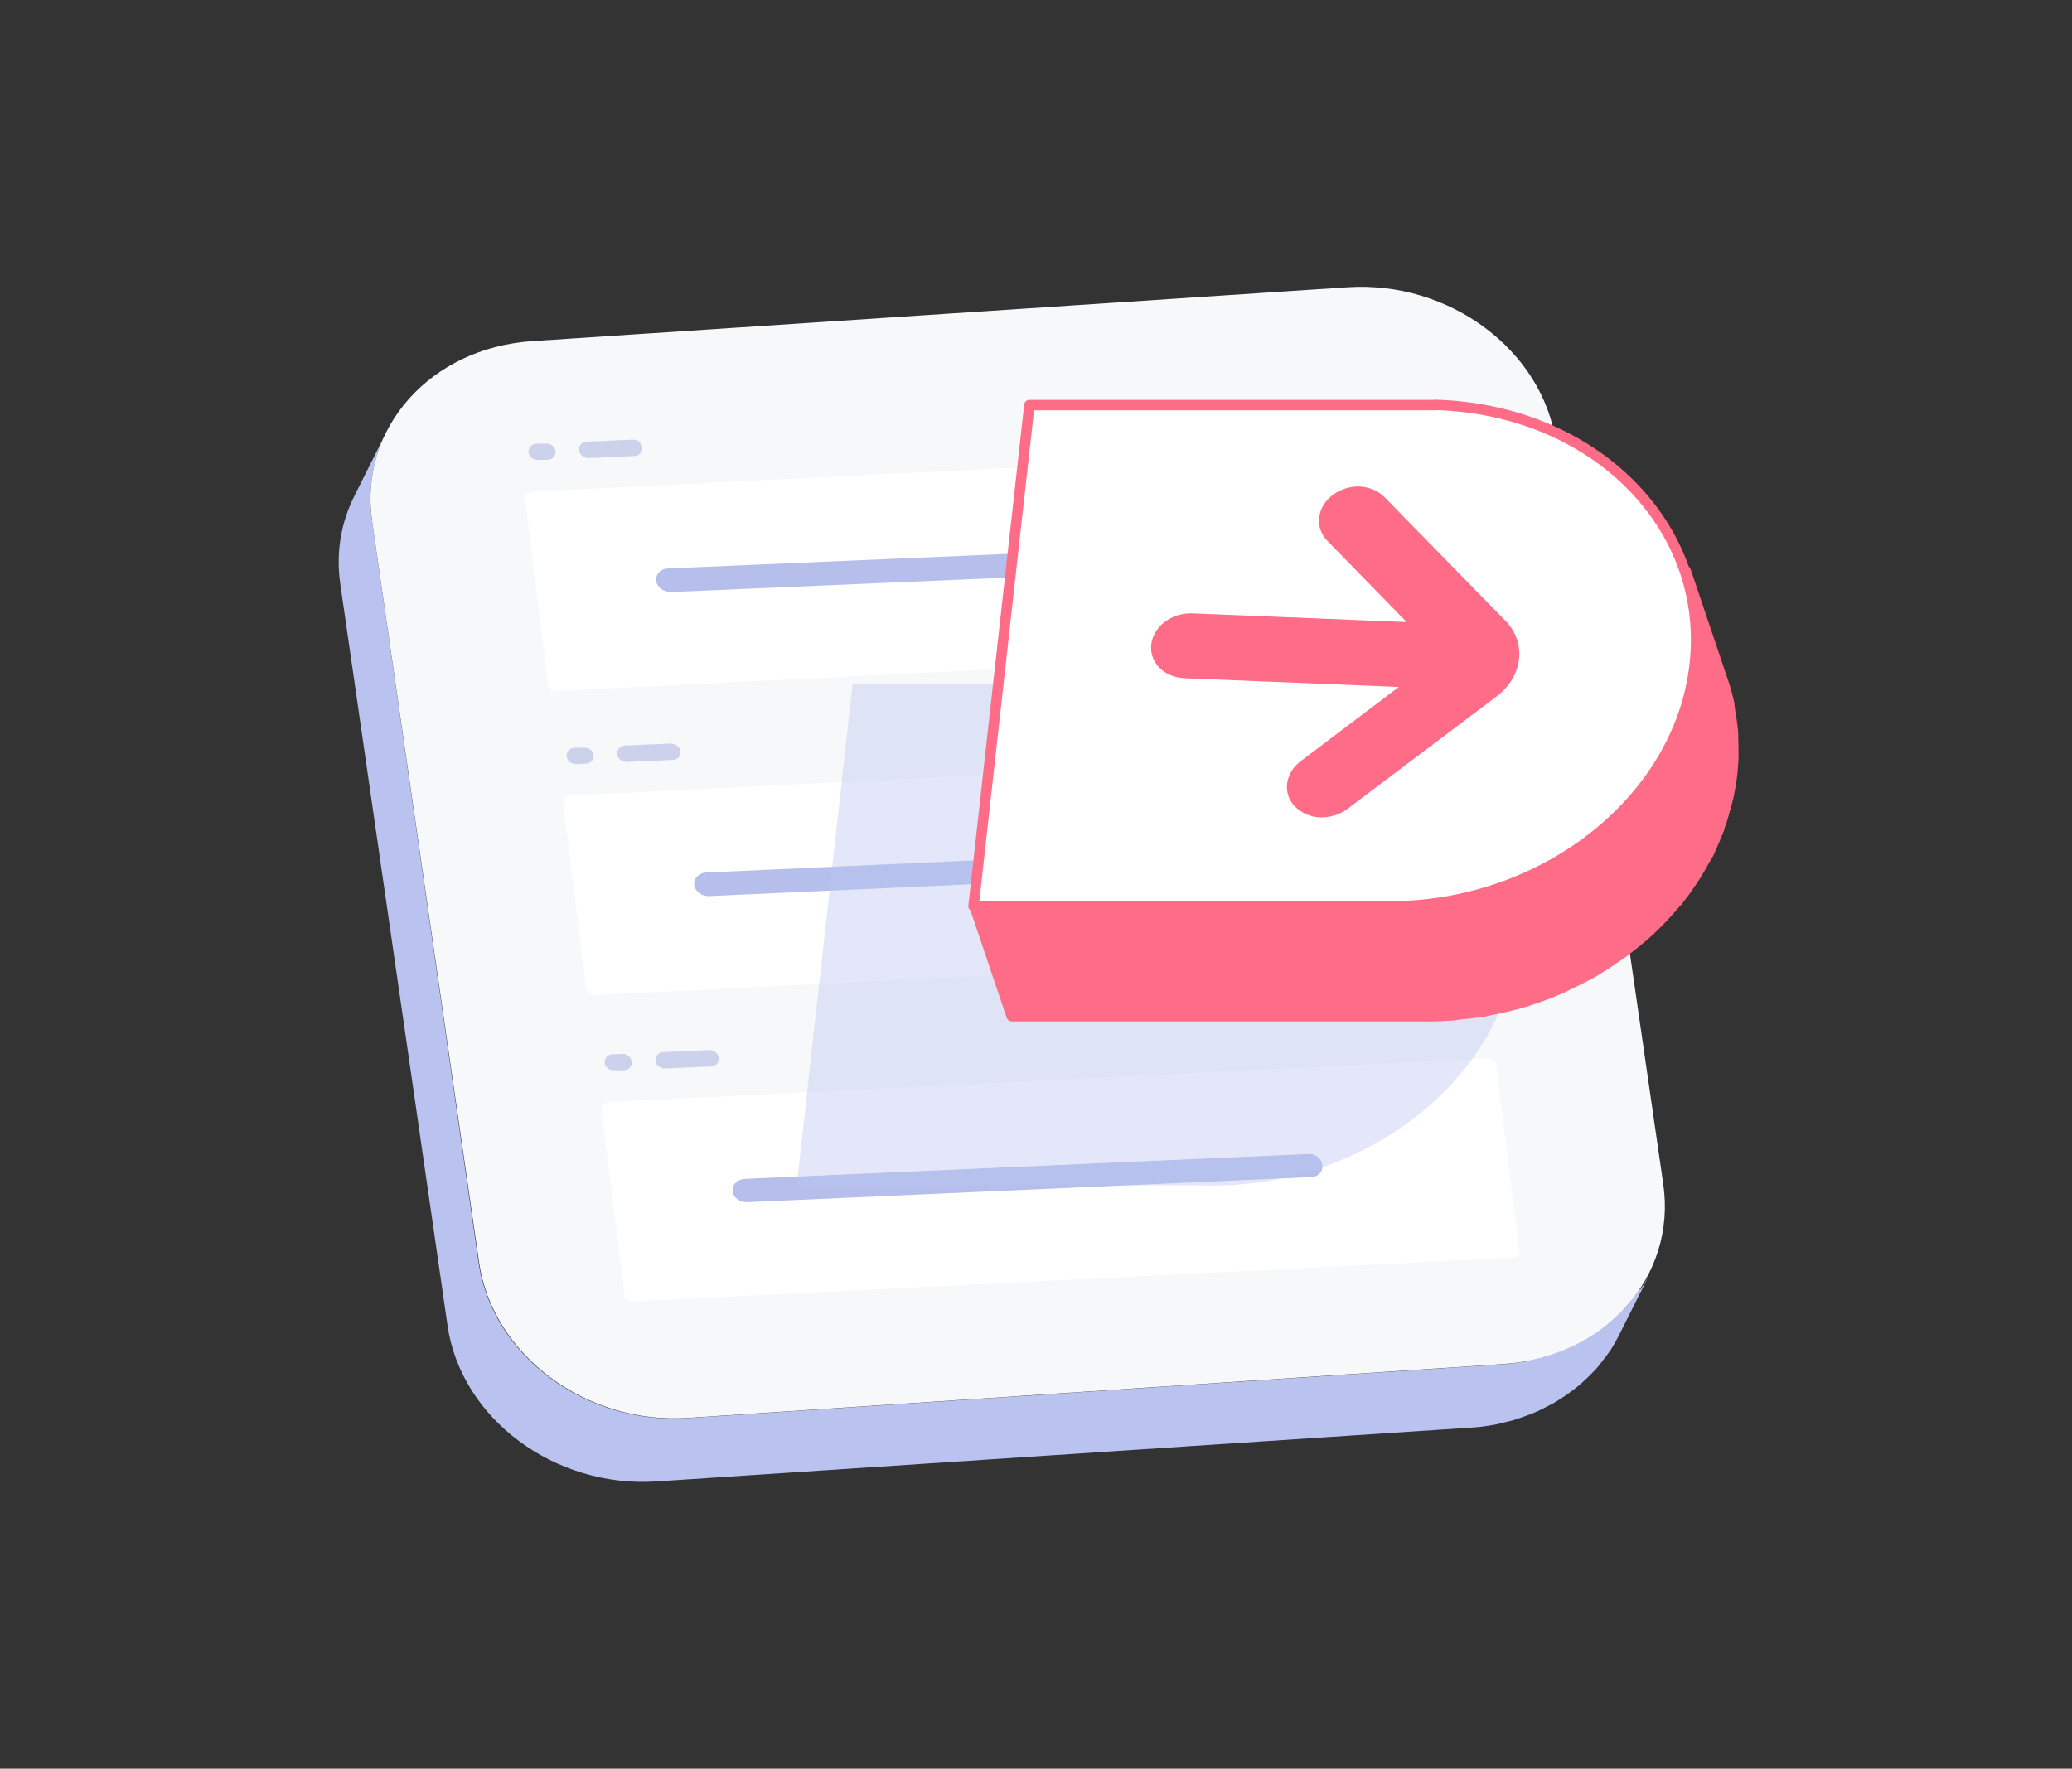 <?xml version="1.0" encoding="UTF-8"?>
<svg xmlns="http://www.w3.org/2000/svg" width="520" height="444" viewBox="0 0 520 444" fill="none">
  <rect x="0" y="0" width="520" height="444" fill="#333333" stroke="none"/>
  <path d="M411.477 323.718C411.121 324.281 410.705 324.788 410.289 325.296C409.636 326.141 409.042 326.986 408.329 327.774C407.854 328.281 407.378 328.788 406.844 329.296C406.131 330.028 405.418 330.704 404.646 331.38C404.111 331.887 403.517 332.338 402.923 332.788C402.151 333.408 401.319 334.028 400.428 334.591C399.834 334.986 399.181 335.436 398.528 335.831C397.637 336.394 396.686 336.901 395.736 337.352C395.082 337.69 394.429 338.028 393.716 338.366C392.706 338.817 391.637 339.211 390.568 339.605C389.914 339.831 389.201 340.112 388.489 340.338C387.301 340.732 386.053 341.014 384.806 341.295C384.212 341.408 383.558 341.634 382.964 341.746C381.063 342.084 379.103 342.366 377.143 342.479L172.504 356C146.902 357.69 123.498 340.225 120.112 316.958L93.381 130.817C92.49 124.845 93.084 119.043 94.807 113.69C95.401 111.888 96.114 110.197 96.945 108.507L88.986 124.395C85.6 131.099 84.233 138.761 85.421 146.761L112.33 332.845C115.716 356.112 139.18 373.577 164.723 371.887L369.361 358.366C371.381 358.253 373.282 357.972 375.183 357.633C375.836 357.521 376.43 357.352 377.024 357.183C378.272 356.901 379.519 356.619 380.707 356.225C381.42 356 382.073 355.718 382.786 355.493C383.855 355.098 384.925 354.704 385.934 354.253C386.647 353.915 387.301 353.577 387.954 353.239C388.904 352.732 389.855 352.281 390.746 351.718C391.399 351.324 391.993 350.929 392.647 350.479C393.478 349.915 394.31 349.295 395.142 348.676C395.736 348.225 396.27 347.774 396.864 347.267C397.637 346.591 398.349 345.859 399.062 345.183C399.537 344.676 400.072 344.169 400.547 343.662C401.26 342.873 401.854 342.028 402.507 341.183C402.923 340.676 403.339 340.169 403.695 339.605C403.814 339.436 403.933 339.324 404.052 339.155C404.824 337.972 405.537 336.732 406.19 335.436L414.15 319.549C413.437 321.014 412.606 322.366 411.655 323.718H411.477Z" fill="#BAC3F0"></path>
  <path d="M338.175 72.113C363.718 70.423 387.182 87.888 390.508 111.155L417.417 297.239C420.803 320.507 402.804 340.732 377.262 342.422L172.623 355.943C147.021 357.633 123.617 340.169 120.231 316.901L93.381 130.817C89.995 107.55 107.994 87.324 133.596 85.634L338.175 72.113Z" fill="#F6F8F9"></path>
  <path d="M147.199 110.874C147.199 110.874 147.199 110.874 147.258 110.874L158.723 110.367C159.97 110.31 161.099 111.155 161.218 112.338C161.337 113.465 160.446 114.423 159.258 114.479L147.793 114.986C146.546 114.986 145.417 114.141 145.298 113.014C145.179 111.888 146.011 110.93 147.199 110.874Z" fill="#CCD2EC"></path>
  <path d="M354.214 112.451C355.224 112.451 356.174 113.127 356.293 114.028L362.114 160.732C362.233 161.634 361.52 162.423 360.51 162.479L139.655 173.465C138.586 173.465 137.695 172.789 137.576 171.887L131.755 125.183C131.636 124.282 132.349 123.493 133.418 123.437L354.273 112.451H354.214ZM270.814 144.225C272.596 144.113 273.903 142.761 273.665 141.127C273.428 139.493 271.883 138.254 270.101 138.31L167.574 142.704C165.792 142.817 164.485 144.169 164.663 145.803C164.841 147.38 166.445 148.62 168.287 148.62L270.814 144.225Z" fill="white"></path>
  <path d="M134.665 111.381H136.923C138.17 111.268 139.299 112.113 139.417 113.296C139.536 114.479 138.645 115.381 137.398 115.437H135.14C133.893 115.55 132.764 114.704 132.646 113.578C132.527 112.451 133.418 111.437 134.665 111.381Z" fill="#CCD2EC"></path>
  <path d="M167.574 142.704L270.101 138.31C271.883 138.31 273.487 139.493 273.665 141.127C273.843 142.761 272.596 144.113 270.814 144.225L168.287 148.62C166.505 148.62 164.901 147.437 164.663 145.803C164.485 144.169 165.792 142.761 167.574 142.704Z" fill="#B6BFEC"></path>
  <path d="M363.778 188.732C364.787 188.732 365.738 189.409 365.857 190.31L371.678 237.014C371.797 237.972 371.084 238.761 370.074 238.817L149.219 249.803C148.15 249.803 147.258 249.127 147.14 248.169L141.318 201.465C141.2 200.563 141.912 199.775 142.982 199.718L363.837 188.732H363.778ZM339.363 217.577C341.146 217.465 342.452 216.113 342.215 214.479C341.977 212.845 340.433 211.606 338.651 211.662L177.138 218.986C175.355 219.099 174.049 220.451 174.227 222.084C174.405 223.718 176.068 224.958 177.85 224.901L339.363 217.577Z" fill="white"></path>
  <path d="M144.229 187.718H146.487C147.734 187.606 148.863 188.451 148.981 189.578C149.1 190.704 148.269 191.662 147.021 191.718C147.021 191.718 147.021 191.718 146.962 191.718L144.704 191.831C143.457 191.887 142.328 191.042 142.21 189.859C142.091 188.676 142.982 187.775 144.229 187.718Z" fill="#CCD2EC"></path>
  <path d="M177.138 219.042L338.651 211.718C340.433 211.606 342.037 212.901 342.215 214.535C342.393 216.169 341.146 217.578 339.364 217.634L177.85 224.958C176.068 224.958 174.465 223.775 174.227 222.141C174.049 220.563 175.356 219.155 177.138 219.042Z" fill="#B6BFEC"></path>
  <path d="M156.822 187.155L168.287 186.648C169.534 186.648 170.663 187.493 170.782 188.62C170.9 189.747 170.069 190.704 168.881 190.761C168.881 190.761 168.881 190.761 168.821 190.761L157.357 191.268C156.109 191.324 154.981 190.479 154.862 189.296C154.743 188.169 155.634 187.211 156.822 187.155Z" fill="#CCD2EC"></path>
  <path d="M186.761 295.943L328.374 289.69C330.156 289.577 331.76 290.817 331.938 292.507C332.117 294.141 330.869 295.493 329.087 295.605L187.474 301.915C185.691 302.028 184.088 300.732 183.85 299.098C183.672 297.465 184.979 296.056 186.761 296V295.943Z" fill="#B6BFEC"></path>
  <path d="M373.401 265.69C374.411 265.69 375.361 266.366 375.48 267.267L381.301 313.972C381.42 314.873 380.707 315.662 379.697 315.718L158.842 326.704C157.773 326.704 156.882 326.028 156.763 325.127L150.942 278.422C150.823 277.521 151.536 276.732 152.605 276.676L373.46 265.69H373.401ZM329.028 295.549C330.81 295.436 332.117 294.084 331.879 292.451C331.701 290.817 330.097 289.577 328.315 289.634L186.701 295.887C184.919 296 183.613 297.352 183.791 298.986C183.969 300.563 185.632 301.859 187.414 301.803L329.028 295.493" fill="white"></path>
  <path d="M153.733 264.676C153.733 264.676 153.733 264.676 153.793 264.676L156.05 264.563C157.297 264.507 158.426 265.352 158.545 266.535C158.664 267.718 157.773 268.62 156.525 268.676H154.268C153.02 268.789 151.892 267.944 151.773 266.817C151.654 265.69 152.486 264.732 153.733 264.676Z" fill="#CCD2EC"></path>
  <path d="M166.445 264.113L177.91 263.605C179.157 263.549 180.286 264.394 180.405 265.577C180.523 266.704 179.632 267.662 178.444 267.718L166.98 268.225C165.732 268.282 164.604 267.38 164.485 266.253C164.366 265.07 165.257 264.169 166.445 264.113Z" fill="#CCD2EC"></path>
  <g opacity="0.4">
    <path d="M315.9 171.718C355.699 172.902 384.806 202.085 380.945 236.845C377.084 271.606 341.68 298.76 301.941 297.577H199.948L213.967 171.775H315.959L315.9 171.718Z" fill="#BAC3F0"></path>
  </g>
  <path d="M431.377 208C431.614 207.324 431.852 206.704 432.089 206.028C432.505 204.732 432.862 203.38 433.218 202.085C433.396 201.465 433.515 200.901 433.693 200.282C434.109 198.366 434.465 196.394 434.703 194.366C434.822 193.07 434.941 191.775 435 190.479C435 190.141 435 189.803 435 189.465C435 188.113 435 186.761 434.941 185.409C434.941 184.62 434.941 183.831 434.822 183.042C434.703 181.465 434.406 179.944 434.168 178.423C434.109 177.972 434.05 177.465 433.99 177.014C433.99 176.958 433.99 176.845 433.99 176.789C433.574 174.817 433.04 172.902 432.386 170.986L423.06 143.324C423.714 145.24 424.248 147.155 424.664 149.127C424.783 149.634 424.842 150.197 424.902 150.761C425.199 152.282 425.436 153.803 425.555 155.38C425.615 156.169 425.615 156.958 425.674 157.69C425.733 159.042 425.793 160.395 425.733 161.803C425.733 163.437 425.615 165.014 425.436 166.648C425.199 168.62 424.842 170.592 424.427 172.507C424.308 173.127 424.13 173.69 423.951 174.31C423.595 175.662 423.239 176.958 422.823 178.254C422.585 178.93 422.347 179.549 422.11 180.225C421.635 181.465 421.1 182.761 420.565 184C420.328 184.62 420.031 185.183 419.793 185.803C419.377 186.704 418.902 187.549 418.427 188.394C417.774 189.578 417.12 190.761 416.407 191.887C415.873 192.732 415.338 193.521 414.803 194.31C414.031 195.38 413.318 196.451 412.487 197.521C412.012 198.141 411.477 198.761 410.942 199.38C409.101 201.578 407.2 203.662 405.121 205.634C405.002 205.747 404.883 205.916 404.705 206.028C402.745 207.831 400.606 209.521 398.468 211.155C397.815 211.662 397.102 212.113 396.448 212.563C394.963 213.634 393.36 214.648 391.815 215.606C391.043 216.056 390.271 216.507 389.498 216.958C387.776 217.915 385.934 218.817 384.093 219.662C383.499 219.944 382.845 220.282 382.251 220.563C379.638 221.69 377.024 222.648 374.292 223.549C373.757 223.718 373.222 223.831 372.688 224C369.777 224.845 366.748 225.577 363.718 226.084C363.124 226.197 362.53 226.31 361.936 226.423C360.273 226.704 358.55 226.873 356.887 226.986C356.055 227.042 355.164 227.211 354.333 227.268C351.778 227.437 349.165 227.493 346.551 227.437H244.558L253.884 255.099H355.877C358.491 255.155 361.104 255.099 363.659 254.929C364.49 254.929 365.381 254.76 366.213 254.648C367.936 254.479 369.599 254.31 371.262 254.084C371.5 254.084 371.737 254.084 371.915 254.028C372.331 253.972 372.688 253.859 373.044 253.746C376.074 253.183 379.103 252.507 382.014 251.662C382.37 251.549 382.727 251.493 383.083 251.38C383.261 251.38 383.439 251.211 383.618 251.155C386.35 250.31 389.023 249.296 391.577 248.169C391.696 248.113 391.874 248.056 391.993 248C392.468 247.775 392.944 247.493 393.419 247.268C395.26 246.422 397.042 245.521 398.824 244.563C399.181 244.394 399.537 244.225 399.894 244C400.309 243.775 400.725 243.437 401.141 243.211C402.745 242.253 404.289 241.239 405.774 240.169C406.25 239.831 406.725 239.606 407.141 239.268C407.378 239.099 407.556 238.93 407.735 238.761C409.933 237.127 412.012 235.437 413.972 233.634C413.972 233.634 414.031 233.634 414.091 233.577C414.209 233.465 414.269 233.352 414.388 233.239C416.467 231.268 418.427 229.183 420.268 226.986C420.506 226.704 420.803 226.423 421.1 226.141C421.338 225.803 421.575 225.465 421.813 225.127C422.645 224.113 423.417 223.042 424.13 221.915C424.664 221.127 425.258 220.338 425.733 219.493C426.446 218.366 427.1 217.183 427.753 216C428.109 215.38 428.466 214.817 428.822 214.197C428.941 213.916 429.06 213.69 429.179 213.408C429.476 212.845 429.713 212.225 429.951 211.606C430.486 210.366 431.02 209.127 431.495 207.887L431.377 208Z" fill="#FF6C87" stroke="#FF6C87" stroke-width="2.612" stroke-linecap="round" stroke-linejoin="round"></path>
  <path d="M360.273 101.634C400.072 102.817 429.179 132 425.318 166.761C421.457 201.521 386.053 228.676 346.314 227.493H244.321L258.34 101.69H360.332L360.273 101.634Z" fill="white" stroke="#FF6C87" stroke-width="2.612" stroke-linecap="round" stroke-linejoin="round"></path>
  <path d="M341.205 122.141C343.581 122.254 345.838 123.155 347.501 124.845L377.856 155.888C383.202 161.352 382.192 169.859 375.598 174.817L338.175 203.042C336.156 204.563 333.661 205.24 331.344 205.183C329.028 205.127 326.711 204.169 325.048 202.535C321.781 199.211 322.434 194.085 326.473 191.042L351.066 172.451L297.248 170.254C292.08 170.028 288.397 166.254 288.931 161.747C289.466 157.24 294.04 153.803 299.208 153.972L353.026 156.169L333.126 135.775C329.859 132.451 330.453 127.324 334.433 124.282C336.453 122.761 338.948 122.028 341.324 122.141H341.205Z" fill="#FF6C87"></path>
</svg>
